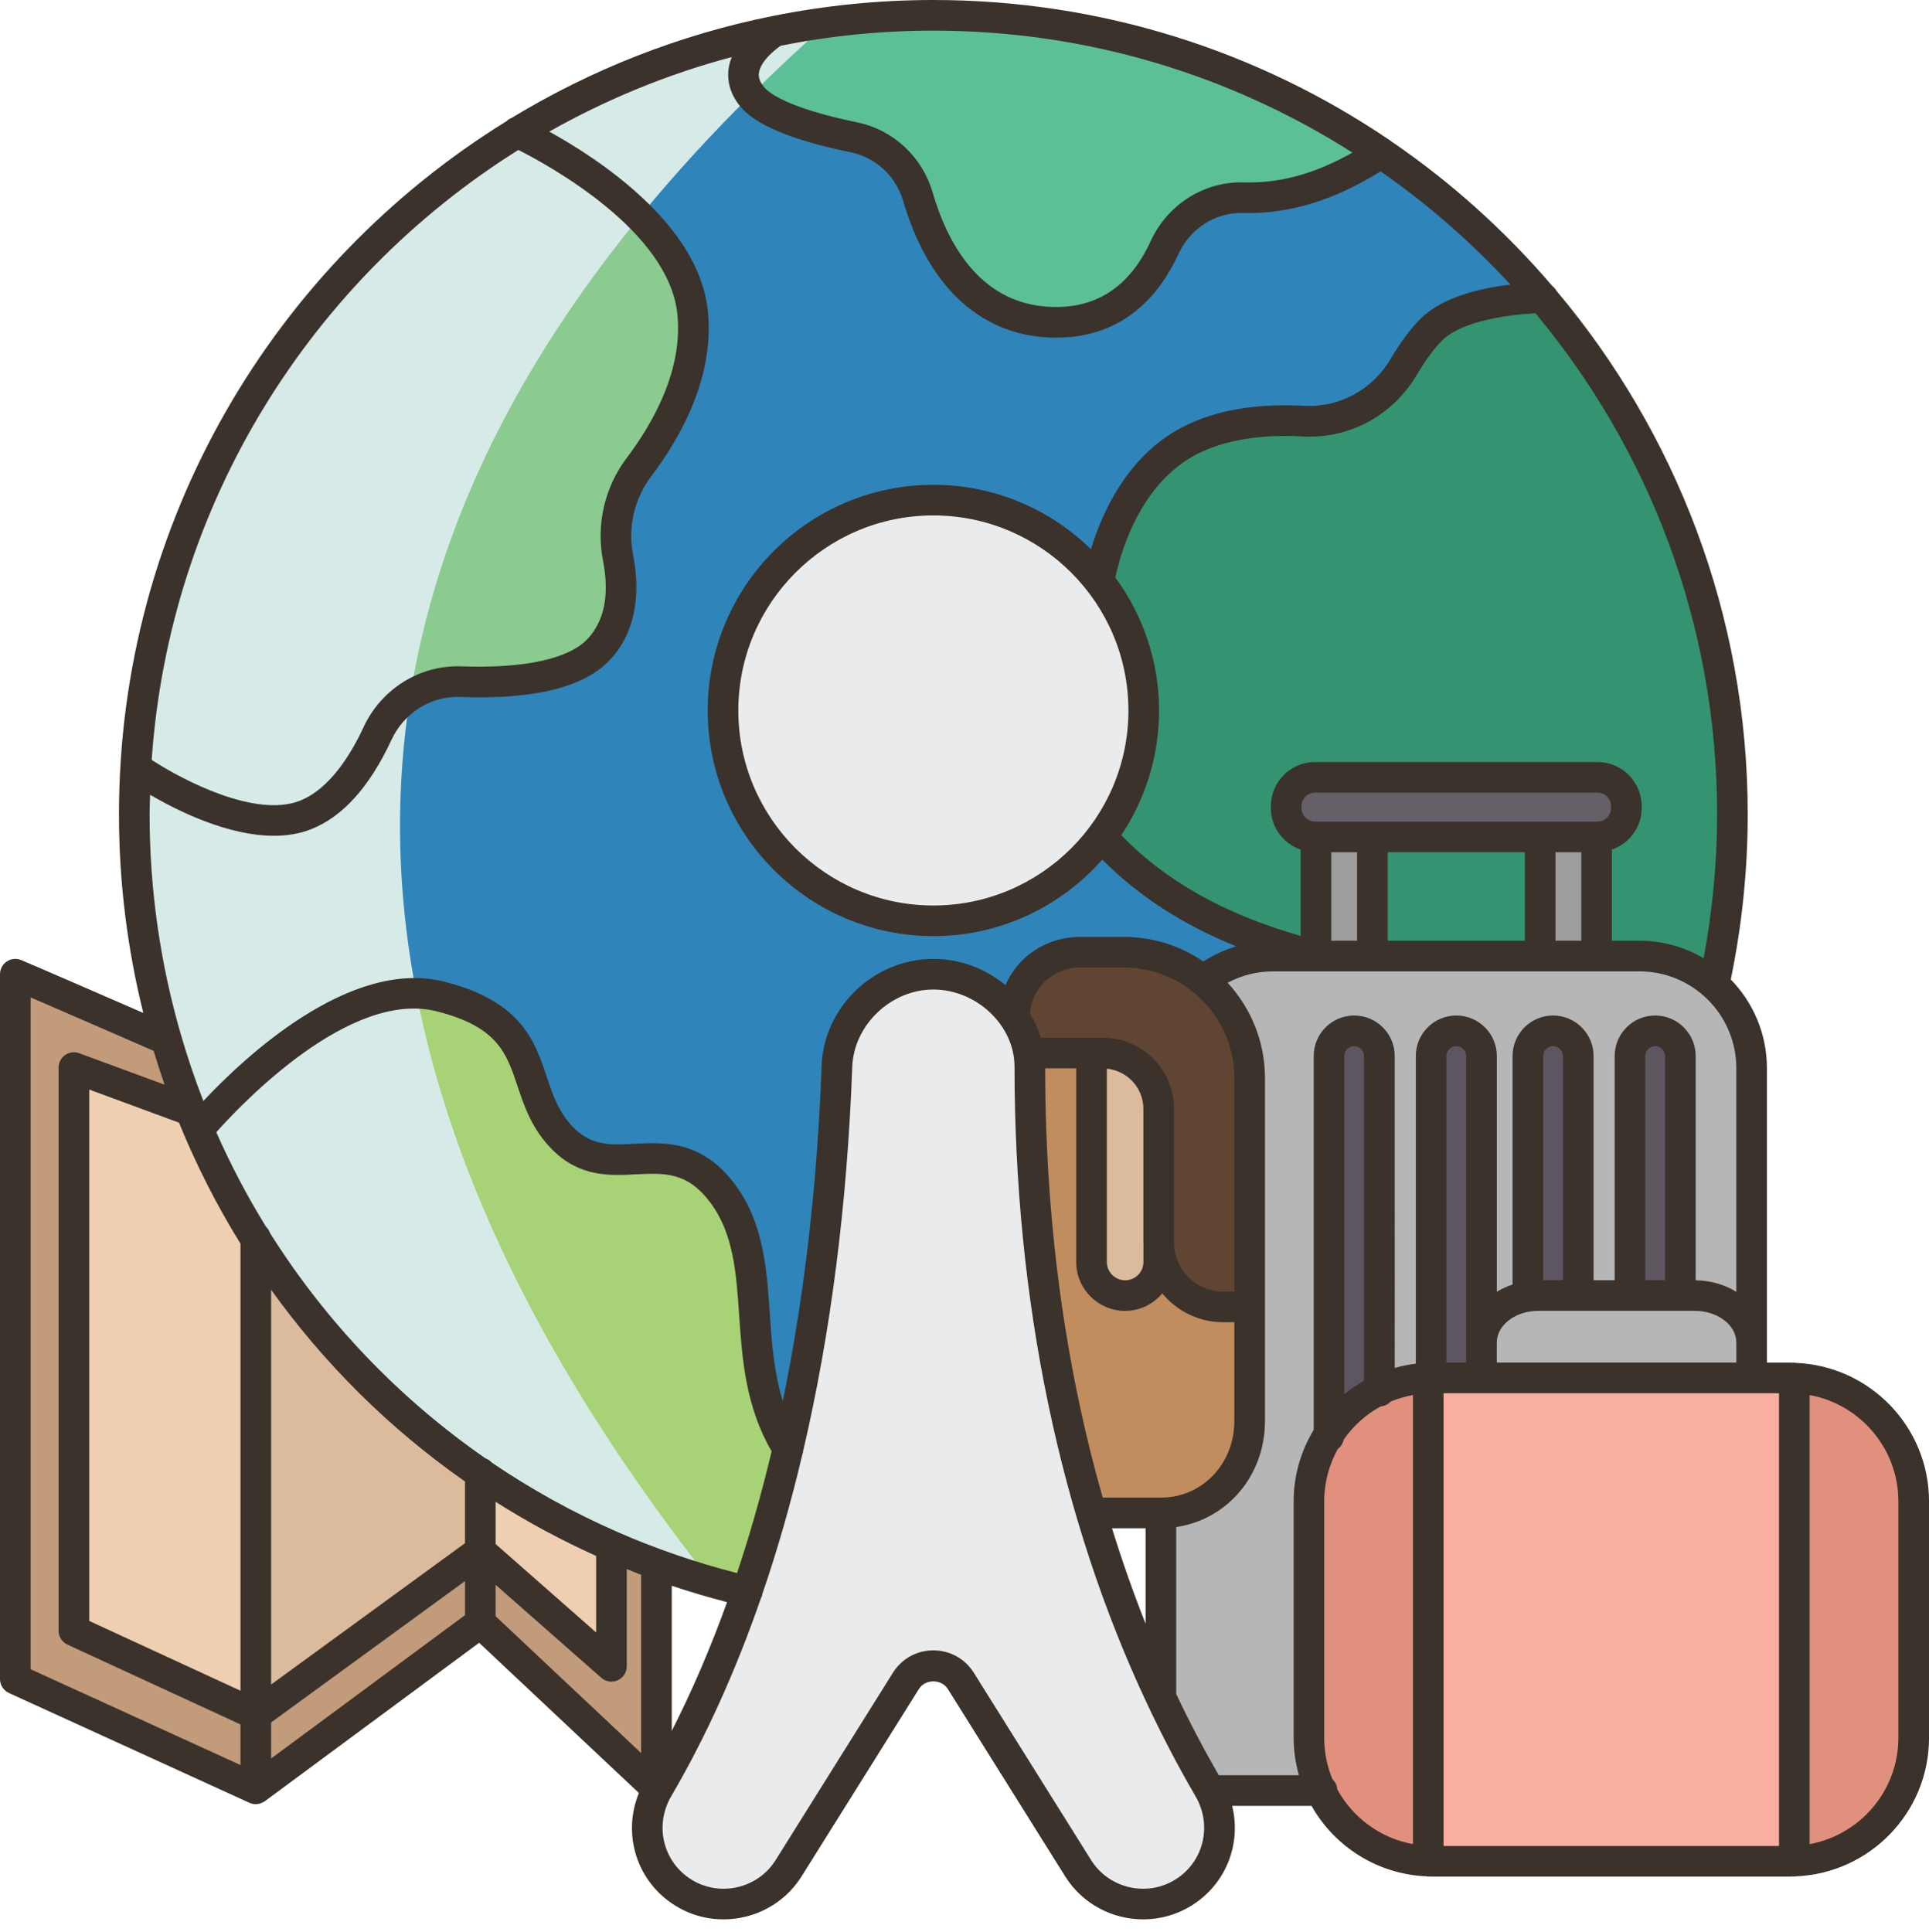 <?xml version="1.0" encoding="UTF-8"?><svg xmlns="http://www.w3.org/2000/svg" xmlns:xlink="http://www.w3.org/1999/xlink" height="126.2" preserveAspectRatio="xMidYMid meet" version="1.0" viewBox="0.0 0.0 126.0 126.2" width="126.0" zoomAndPan="magnify"><g><g><g><g><path d="M79.03,116.96c1.27,2.34,0.53,5.28-1.76,6.68c-0.82,0.5-1.72,0.74-2.61,0.74 c-1.66,0-3.29-0.83-4.24-2.35l-7.66-12.23c-0.83-1.33-2.76-1.33-3.59,0l-7.66,12.23c-1.45,2.33-4.51,3.05-6.85,1.61 c-1.54-0.94-2.38-2.57-2.38-4.25c0-0.86,0.22-1.73,0.68-2.52c0-0.01,0.01-0.03,0.02-0.04c2.26-3.87,4.21-8.17,5.83-12.86 c1.02-2.94,1.92-6.05,2.68-9.29c1.78-7.6,2.85-15.99,3.18-25.02c0.12-3.31,2.98-6.02,6.3-6.02c2.13,0,4.12,1.12,5.27,2.8 c0.48,0.7,0.82,1.49,0.95,2.34c0.06,0.29,0.08,0.58,0.08,0.88c0,10.73,1.48,20.52,4.02,29.17c1.26,4.31,2.79,8.34,4.54,12.05 c0.97,2.08,2.02,4.07,3.12,5.95C78.98,116.87,79,116.92,79.03,116.96z" fill="#eaebec"/></g><g><path d="M71.79,37.95c1.83,2.33,2.92,5.27,2.92,8.46c0,3.11-1.03,5.96-2.76,8.26 c-2.51,3.33-6.5,5.48-10.98,5.48c-7.59,0-13.74-6.15-13.74-13.74s6.15-13.74,13.74-13.74C65.36,32.67,69.28,34.74,71.79,37.95z" fill="#eaebec"/></g><g><path d="M86.26,116.96c-0.49-1.04-0.76-2.21-0.76-3.44V98.07c0-1.62,0.48-3.13,1.31-4.4 c0.8-1.24,1.94-2.24,3.29-2.88c0.97-0.46,2.05-0.74,3.19-0.77v31.55C90.18,121.47,87.52,119.61,86.26,116.96z" fill="#e1907d"/></g><g><path d="M125,98.07v15.45c0,4.36-3.47,7.91-7.8,8.05V90.02C121.53,90.16,125,93.71,125,98.07z" fill="#e1907d"/></g><g><path d="M114.41,87.7v2.31H96.77V87.7c0-1.5,1.3-2.75,3.03-3.02c0.22-0.03,0.45-0.05,0.69-0.05h2.6h2.5 h0.88h3.29h0.93C112.75,84.63,114.41,86,114.41,87.7z" fill="#b6b6b7"/></g><g><path d="M109.76,68.98v15.65h-3.29V68.98c0-0.91,0.73-1.65,1.64-1.65 C109.02,67.33,109.76,68.07,109.76,68.98z" fill="#5d5560"/></g><g><path d="M103.09,68.98v15.65h-2.6c-0.24,0-0.47,0.02-0.69,0.05v-15.7c0-0.91,0.73-1.65,1.64-1.65 C102.35,67.33,103.09,68.07,103.09,68.98z" fill="#5d5560"/></g><g><path d="M96.77,87.7v2.31h-3.21c-0.03,0-0.05,0-0.08,0V68.98c0-0.91,0.73-1.65,1.64-1.65 c0.91,0,1.65,0.74,1.65,1.65V87.7z" fill="#5d5560"/></g><g><path d="M90.1,68.98v21.81c-1.35,0.64-2.49,1.64-3.29,2.88V68.98c0-0.91,0.73-1.65,1.64-1.65 C89.36,67.33,90.1,68.07,90.1,68.98z" fill="#5d5560"/></g><g><path d="M93.29,90.02c-1.14,0.03-2.22,0.31-3.19,0.77V68.98c0-0.91-0.74-1.65-1.65-1.65 c-0.91,0-1.64,0.74-1.64,1.65v24.69c-0.83,1.27-1.31,2.78-1.31,4.4v15.45c0,1.23,0.27,2.4,0.76,3.44h-7.23 c-0.03-0.04-0.05-0.09-0.08-0.13c-1.1-1.88-2.15-3.87-3.12-5.95V98.83c3.32,0,5.8-2.69,5.8-6.01v-7.45V70.42 c0-2.58-1.19-4.88-3.04-6.38c1.25-0.99,2.84-1.59,4.56-1.59h2.81h3.68h10.96h3.69h2.8c1.88,0,3.59,0.71,4.88,1.87 c1.5,1.34,2.44,3.29,2.44,5.46V87.7c0-1.7-1.66-3.07-3.72-3.07h-0.93V68.98c0-0.91-0.74-1.65-1.65-1.65 c-0.91,0-1.64,0.74-1.64,1.65v15.65h-0.88h-2.5V68.98c0-0.91-0.74-1.65-1.65-1.65c-0.91,0-1.64,0.74-1.64,1.65v15.7 c-1.73,0.27-3.03,1.52-3.03,3.02V68.98c0-0.91-0.74-1.65-1.65-1.65c-0.91,0-1.64,0.74-1.64,1.65v21.03 C93.41,90.01,93.35,90.01,93.29,90.02z" fill="#b6b6b7"/></g><g><path d="M85.96 54.67H89.64V62.45H85.96z" fill="#9c9d9c"/></g><g><path d="M100.6 54.67H104.29V62.45H100.6z" fill="#9c9d9c"/></g><g><path d="M113.16,53.19c0,3.82-0.41,7.54-1.19,11.13c-1.29-1.16-3-1.87-4.88-1.87h-2.8v-7.78h0.06 c1.04,0,1.88-0.85,1.88-1.89v-0.12c0-1.04-0.84-1.88-1.88-1.88H85.89c-1.04,0-1.88,0.84-1.88,1.88v0.12 c0,1.04,0.84,1.89,1.88,1.89h0.07v7.78c-4.28-1.07-8.07-2.72-11.19-5.17c-1.01-0.78-1.96-1.65-2.82-2.61 c1.73-2.3,2.76-5.15,2.76-8.26c0-3.19-1.09-6.13-2.92-8.46c0,0,0.45-3.04,2.29-5.8c0.86-1.31,2.04-2.55,3.63-3.37 c2.34-1.21,5.13-1.4,7.43-1.27c2.67,0.16,5.17-1.22,6.54-3.52c0.56-0.95,1.19-1.86,1.86-2.5c2.04-1.98,6.96-2.04,7.24-2.04 C108.51,28.54,113.16,40.33,113.16,53.19z" fill="#349370"/></g><g><path d="M106.23,52.66v0.12c0,1.04-0.84,1.89-1.88,1.89h-0.06h-3.69H89.64h-3.68h-0.07 c-1.04,0-1.88-0.85-1.88-1.89v-0.12c0-1.04,0.84-1.88,1.88-1.88h18.46C105.39,50.78,106.23,51.62,106.23,52.66z" fill="#655f68"/></g><g><path d="M89.64 54.67H100.6V62.45H89.64z" fill="#349370"/></g><g><path d="M100.78,19.45c-0.28,0-5.2,0.06-7.24,2.04c-0.67,0.64-1.3,1.55-1.86,2.5 c-1.37,2.3-3.87,3.68-6.54,3.52c-2.3-0.13-5.09,0.06-7.43,1.27c-1.59,0.82-2.77,2.06-3.63,3.37c-1.84,2.76-2.29,5.8-2.29,5.8 c-2.51-3.21-6.43-5.28-10.82-5.28c-7.59,0-13.74,6.15-13.74,13.74c0,7.59,6.15,13.74,13.74,13.74c4.48,0,8.47-2.15,10.98-5.48 c0.86,0.96,1.81,1.83,2.82,2.61c3.12,2.45,6.91,4.1,11.19,5.17h-2.81c-1.72,0-3.31,0.6-4.56,1.59 c-1.41-1.15-3.22-1.84-5.18-1.84h-2.84c-2.39,0-4.32,1.85-4.32,4.24h-0.01c-1.15-1.68-3.14-2.8-5.27-2.8 c-3.32,0-6.18,2.71-6.3,6.02c-0.33,9.03-1.4,17.42-3.18,25.02h-0.01c-3.56-5.57-0.87-12.13-4.25-16.69 c-1.51-2.03-3.1-2.33-4.68-2.32c-1.98,0.02-3.95,0.52-5.74-1.25c-3.23-3.2-0.93-7.53-8.04-9.33 c-7.11-1.79-15.79,8.67-15.79,8.67c-0.17-0.4-0.34-0.8-0.5-1.2c-0.6-1.51-1.14-3.06-1.6-4.64c-1.37-4.67-2.11-9.61-2.11-14.73 c0-1.02,0.03-2.04,0.09-3.05c0,0,6.8,4.8,11.1,3.09c2.2-0.87,3.73-3.22,4.7-5.31c0.98-2.12,3.11-3.48,5.44-3.4 c3.11,0.12,7.16-0.15,8.99-2.08c1.64-1.73,1.65-4.1,1.28-6.01c-0.41-2.08,0.08-4.22,1.36-5.91c0.72-0.95,1.48-2.11,2.12-3.41 c0.75-1.53,1.32-3.25,1.42-5.07c0.04-0.56,0.02-1.13-0.04-1.7c-0.76-6.81-11.46-11.7-11.46-11.7c5.1-3.13,10.79-5.4,16.85-6.61 c-0.3,0.19-3.23,2.08-1.53,4.24c0.38,0.48,1.06,0.91,1.9,1.28c1.39,0.63,3.21,1.1,4.79,1.42c2.01,0.42,3.6,1.9,4.18,3.87 c0.94,3.25,3.17,7.78,8.28,8.18c4.41,0.35,6.68-2.34,7.82-4.84c0.93-2.01,2.92-3.33,5.13-3.27c3.36,0.09,6.3-1.11,9.05-2.93 C94.17,12.64,97.72,15.83,100.78,19.45z" fill="#2f84b9"/></g><g><path d="M90.24,9.98c-2.75,1.82-5.69,3.02-9.05,2.93c-2.21-0.06-4.2,1.26-5.13,3.27 c-1.14,2.5-3.41,5.19-7.82,4.84c-5.11-0.4-7.34-4.93-8.28-8.18c-0.58-1.97-2.17-3.45-4.18-3.87c-1.58-0.32-3.4-0.79-4.79-1.42 c-0.84-0.37-1.52-0.8-1.9-1.28c-1.7-2.16,1.23-4.05,1.53-4.24c0.01-0.01,0.02-0.01,0.02-0.01c1.15-0.23,2.31-0.42,3.48-0.57 C56.36,1.15,58.65,1,60.97,1C71.82,1,81.89,4.31,90.24,9.98z" fill="#5cc096"/></g><g><path d="M81.63,85.37v7.45c0,3.32-2.48,6.01-5.8,6.01h-4.54c-2.54-8.65-4.02-18.44-4.02-29.17 c0-0.3-0.02-0.59-0.08-0.88h4.11v13.65c0,1.22,0.98,2.2,2.19,2.2c0.61,0,1.15-0.24,1.55-0.64c0.4-0.4,0.65-0.95,0.65-1.56v-1.05 c0.11,2.23,1.95,3.99,4.2,3.99H81.63z" fill="#c18c5e"/></g><g><path d="M81.63,70.42v14.95h-1.74c-2.25,0-4.09-1.76-4.2-3.99v-0.07c-0.01-0.05-0.01-0.1-0.01-0.15v-8.73 c0-2.02-1.63-3.65-3.64-3.65H71.3h-4.11c-0.13-0.85-0.47-1.64-0.95-2.34h0.01c0-2.39,1.93-4.24,4.32-4.24h2.84 c1.96,0,3.77,0.69,5.18,1.84C80.44,65.54,81.63,67.84,81.63,70.42z" fill="#604533"/></g><g><path d="M75.69,81.38v1.05c0,0.61-0.25,1.16-0.65,1.56c-0.4,0.4-0.94,0.64-1.55,0.64 c-1.21,0-2.19-0.98-2.19-2.2V68.78h0.74c2.01,0,3.64,1.63,3.64,3.65v8.73c0,0.05,0,0.1,0.01,0.15V81.38z" fill="#dbbb9c"/></g><g><path d="M51.49,94.68c-0.76,3.24-1.66,6.35-2.68,9.29c-0.78-0.18-1.56-0.39-2.32-0.61 c-1.23-0.35-2.43-0.75-3.61-1.19c-1-0.36-1.98-0.76-2.94-1.19c-3.02-1.33-5.89-2.93-8.57-4.78v-0.01 c-5.87-4.04-10.87-9.26-14.66-15.32c-1.42-2.26-2.67-4.63-3.73-7.11c0,0,8.68-10.46,15.79-8.67c7.11,1.8,4.81,6.13,8.04,9.33 c1.79,1.77,3.76,1.27,5.74,1.25c1.58-0.01,3.17,0.29,4.68,2.32c3.38,4.56,0.69,11.12,4.25,16.69H51.49z" fill="#a7d276"/></g><g><path d="M45.27,22.04c-0.1,1.82-0.67,3.54-1.42,5.07c-0.64,1.3-1.4,2.46-2.12,3.41 c-1.28,1.69-1.77,3.83-1.36,5.91c0.37,1.91,0.36,4.28-1.28,6.01c-1.83,1.93-5.88,2.2-8.99,2.08c-2.33-0.08-4.46,1.28-5.44,3.4 c-0.97,2.09-2.5,4.44-4.7,5.31c-4.3,1.71-11.1-3.09-11.1-3.09c1.01-17.58,10.73-32.83,24.91-41.5c0,0,10.7,4.89,11.46,11.7 C45.29,20.91,45.31,21.48,45.27,22.04z" fill="#8bcb8f"/></g><g><path d="M42.88,102.17v14.66l-11.51-10.82v-4.7l8.57,7.54v-7.87C40.9,101.41,41.88,101.81,42.88,102.17z" fill="#c19b7a"/></g><g><path d="M39.94,100.98v7.87l-8.57-7.54V96.2C34.05,98.05,36.92,99.65,39.94,100.98z" fill="#efcfb1"/></g><g><path d="M31.37 101.31L31.37 106.01 16.71 116.85 16.71 112z" fill="#c19b7a"/></g><g><path d="M31.37,96.2v5.11L16.71,112V80.87c3.79,6.06,8.79,11.28,14.66,15.32V96.2z" fill="#dbbb9c"/></g><g><path d="M16.71,112v4.85L1,109.68V63.64c0.94,0.38,9.88,4.28,9.88,4.28c0.46,1.58,1,3.13,1.6,4.64 l-7.65-2.82v36.78L16.71,112z" fill="#c19b7a"/></g><g><path d="M16.71,80.87V112l-11.88-5.48V69.74l7.65,2.82c0.16,0.4,0.33,0.8,0.5,1.2 C14.04,76.24,15.29,78.61,16.71,80.87z" fill="#efcfb1"/></g></g><g><g><path d="M117.2,90.02v31.55c-0.09,0.01-0.18,0.01-0.27,0.01H93.56c-0.09,0-0.18,0-0.27-0.01V90.02 c0.06-0.01,0.12-0.01,0.19-0.01c0.03,0,0.05,0,0.08,0h3.21h17.64h2.52C117.02,90.01,117.11,90.01,117.2,90.02z" fill="#faae9f"/></g><g><path d="M50.64,2.02c0,0-0.01,0-0.02,0.01c-6.06,1.21-11.75,3.48-16.85,6.61 c-14.18,8.67-23.9,23.92-24.91,41.5c-0.06,1.01-0.09,2.03-0.09,3.05c0,5.12,0.74,10.06,2.11,14.73c0.46,1.58,1,3.13,1.6,4.64 c0.16,0.4,0.33,0.8,0.5,1.2c1.06,2.48,2.31,4.85,3.73,7.11c3.79,6.06,8.79,11.28,14.66,15.32v0.01 c2.68,1.85,5.55,3.45,8.57,4.78c0.96,0.43,1.94,0.83,2.94,1.19c1.18,0.44,2.38,0.84,3.61,1.19 C18.394,67.706,17.95,33.571,54.12,1.45C52.95,1.6,51.79,1.79,50.64,2.02z" fill="#d6eae8"/></g></g></g><g><path d="M117.293,89.026c-0.031-0.003-0.058-0.018-0.09-0.018c-0.019,0-0.035,0.01-0.054,0.011 c-0.072-0.002-0.142-0.011-0.215-0.011h-1.521v-1.309V69.775c0-2.252-0.902-4.295-2.36-5.795c0.727-3.526,1.106-7.149,1.106-10.786 c0-13.019-4.708-24.954-12.502-34.209c-0.067-0.123-0.158-0.226-0.269-0.311c-3.064-3.583-6.588-6.76-10.49-9.426 c-0.065-0.058-0.131-0.108-0.207-0.147C82.199,3.357,71.967,0,60.966,0c-3.567,0-7.051,0.359-10.424,1.032 c-0.027,0.003-0.053,0.009-0.08,0.014c-6.12,1.231-11.865,3.512-17.034,6.652c-0.13,0.047-0.247,0.124-0.349,0.222 C17.906,17.301,7.771,34.084,7.771,53.194c0,4.461,0.554,8.807,1.589,12.972c-2.686-1.169-7.306-3.177-7.981-3.454 c-0.31-0.128-0.66-0.093-0.937,0.095C0.166,62.993,0,63.305,0,63.638v46.042c0,0.392,0.229,0.747,0.585,0.91l15.709,7.172 c0.132,0.06,0.273,0.09,0.415,0.09c0,0,0,0,0.001,0c0,0,0,0,0,0c0.003,0,0.007-0.001,0.01-0.002 c0.095-0.001,0.19-0.016,0.282-0.044c0.032-0.01,0.061-0.029,0.093-0.042c0.052-0.022,0.107-0.04,0.156-0.071 c0.011-0.007,0.019-0.017,0.029-0.024c0.008-0.005,0.017-0.007,0.024-0.013l13.994-10.347l10.434,9.812 c-1.104,2.702-0.146,5.81,2.405,7.376c2.793,1.713,6.482,0.848,8.223-1.931l7.661-12.237c0.416-0.666,1.476-0.664,1.892,0 l7.661,12.237c1.135,1.813,3.098,2.811,5.102,2.811c1.068,0,2.148-0.284,3.12-0.88c2.291-1.405,3.301-4.054,2.686-6.535h5.186 c1.501,2.657,4.302,4.477,7.535,4.604c0.031,0.003,0.058,0.018,0.09,0.018c0.019,0,0.035-0.01,0.054-0.011 c0.072,0.002,0.142,0.011,0.215,0.011h23.374c0.073,0,0.143-0.009,0.215-0.011c0.019,0.001,0.035,0.011,0.054,0.011 c0.032,0,0.059-0.015,0.09-0.018c4.832-0.19,8.707-4.169,8.707-9.047V98.073C126,93.195,122.125,89.216,117.293,89.026z M95.769,87.699v1.309h-1.293V68.981c0-0.357,0.29-0.647,0.646-0.647s0.646,0.29,0.646,0.647V87.699z M94.292,91.008h21.911v29.574 H94.292V91.008z M97.769,89.008v-1.309c0-1.144,1.221-2.073,2.722-2.073h10.201c1.501,0,2.723,0.93,2.723,2.073v1.309H97.769z M102.09,83.626h-1.293V68.981c0-0.357,0.29-0.647,0.646-0.647s0.646,0.29,0.646,0.647V83.626z M108.76,83.626h-1.293V68.981 c0-0.357,0.29-0.647,0.646-0.647s0.646,0.29,0.646,0.647V83.626z M111.28,62.595c-1.232-0.722-2.661-1.143-4.189-1.143h-1.804 v-5.954c1.128-0.392,1.944-1.453,1.944-2.713v-0.124c0-1.59-1.293-2.883-2.883-2.883H85.895c-1.59,0-2.883,1.293-2.883,2.883v0.124 c0,1.26,0.817,2.321,1.944,2.713v5.637c-4.955-1.411-8.806-3.573-11.717-6.576c1.557-2.336,2.468-5.137,2.468-8.149 c0-3.247-1.068-6.243-2.854-8.682c0.276-1.342,1.499-6.084,5.313-8.054c1.777-0.918,4.17-1.322,6.917-1.163 c3.049,0.17,5.882-1.365,7.454-4.015c0.598-1.008,1.169-1.778,1.699-2.29c1.326-1.282,4.47-1.67,6.063-1.738 c7.401,8.88,11.862,20.291,11.862,32.726C112.16,56.36,111.853,59.512,111.28,62.595z M101.601,61.452v-5.784h1.687v5.784H101.601z M90.643,61.452v-5.784h8.958v5.784H90.643z M86.956,61.452v-5.784h1.687v5.784H86.956z M105.231,52.785 c0,0.486-0.396,0.883-0.883,0.883H85.895c-0.486,0-0.883-0.396-0.883-0.883v-0.124c0-0.486,0.396-0.883,0.883-0.883h18.454 c0.486,0,0.883,0.396,0.883,0.883V52.785z M73.707,46.409c0,7.025-5.716,12.74-12.741,12.74s-12.74-5.715-12.74-12.74 s5.715-12.741,12.74-12.741S73.707,39.384,73.707,46.409z M98.656,18.592c-1.824,0.215-4.353,0.766-5.81,2.175 c-0.658,0.636-1.342,1.547-2.03,2.709c-1.189,2.005-3.351,3.153-5.618,3.038c-3.155-0.181-5.825,0.284-7.95,1.382 c-3.644,1.883-5.292,5.669-5.987,7.981c-2.659-2.6-6.291-4.209-10.294-4.209c-8.128,0-14.74,6.613-14.74,14.741 s6.612,14.74,14.74,14.74c4.393,0,8.331-1.942,11.034-4.999c2.359,2.376,5.251,4.253,8.752,5.665 c-0.759,0.229-1.485,0.561-2.151,0.995c-1.481-1.014-3.27-1.61-5.197-1.61h-2.831c-2.228,0-4.092,1.282-4.898,3.152 c-1.282-1.061-2.933-1.714-4.71-1.714c-3.885,0-7.158,3.136-7.298,6.99c-0.283,7.799-1.144,15.132-2.535,21.892 c-0.581-1.86-0.723-3.803-0.852-5.704c-0.197-2.913-0.401-5.924-2.253-8.42c-2.155-2.906-4.604-2.781-6.577-2.682 c-1.548,0.081-2.776,0.142-3.938-1.008c-1.01-0.999-1.397-2.158-1.808-3.385c-0.772-2.31-1.648-4.927-6.69-6.197 c-6.175-1.553-13.109,4.996-15.732,7.794c-0.553-1.419-1.042-2.868-1.469-4.342c-0.004-0.01-0.005-0.021-0.009-0.03 c-1.322-4.57-2.033-9.386-2.033-14.351c0-0.429,0.022-0.852,0.032-1.278c1.855,1.08,5.102,2.678,8.092,2.678 c0.844,0,1.667-0.128,2.432-0.431c2.061-0.815,3.823-2.775,5.238-5.827c0.825-1.779,2.584-2.886,4.499-2.813 c4.789,0.187,8.076-0.628,9.755-2.4c1.56-1.648,2.089-4.028,1.531-6.882c-0.352-1.796,0.08-3.663,1.182-5.122 c1.952-2.584,4.177-6.57,3.693-10.886c-0.629-5.624-7.177-9.887-10.349-11.638c3.714-2.097,7.71-3.748,11.922-4.87 c-0.078,0.196-0.144,0.398-0.184,0.612c-0.166,0.887,0.073,1.771,0.689,2.554c0.982,1.248,3.362,2.248,7.275,3.059 c1.636,0.339,2.944,1.555,3.416,3.174c1.573,5.396,4.829,8.557,9.168,8.896c0.292,0.022,0.575,0.034,0.851,0.034 c4.479-0.001,6.793-2.921,7.957-5.456c0.771-1.678,2.405-2.728,4.195-2.685c3.018,0.077,5.963-0.822,9.015-2.722 C93.27,13.346,96.115,15.826,98.656,18.592z M72.633,99.828h2.196v6.235C74.06,104.134,73.324,102.046,72.633,99.828z M75.829,97.828h-3.802c-2.2-7.704-3.748-17.033-3.76-28.045h2.029v12.652c0,1.762,1.434,3.195,3.195,3.195 c0.975,0,1.839-0.449,2.426-1.14c0.956,1.139,2.372,1.88,3.973,1.88h0.736v6.451C80.627,95.629,78.52,97.828,75.829,97.828z M74.694,81.276c0,0.011-0.006,0.021-0.006,0.032v1.128c0,0.659-0.536,1.195-1.195,1.195s-1.195-0.536-1.195-1.195V69.809 c1.336,0.133,2.386,1.249,2.386,2.619v8.734C74.683,81.202,74.693,81.237,74.694,81.276z M80.627,84.371h-0.736 c-1.769,0-3.208-1.439-3.208-3.208v-8.734c0-2.562-2.084-4.646-4.646-4.646h-4.056c-0.168-0.56-0.407-1.092-0.709-1.589 c0.128-1.696,1.524-2.995,3.302-2.995h2.831c3.982,0,7.222,3.239,7.222,7.222V84.371z M15.709,81.241v29.2l-9.881-4.559V71.171 l5.865,2.163C12.813,76.09,14.158,78.733,15.709,81.241z M17.709,84.249c3.467,4.837,7.741,9.08,12.665,12.525v4.029l-12.665,9.234 V84.249z M38.939,101.637v4.998l-6.565-5.776v-2.757C34.46,99.426,36.654,100.605,38.939,101.637z M32.374,103.523l6.905,6.075 c0.294,0.261,0.716,0.321,1.072,0.16c0.357-0.162,0.588-0.519,0.588-0.911v-6.356c0.313,0.126,0.623,0.258,0.939,0.378v11.643 l-9.505-8.937V103.523z M47.491,104.655c-1.072,2.981-2.279,5.787-3.612,8.411v-9.481 C45.062,103.983,46.268,104.336,47.491,104.655z M48.144,102.758c-2.689-0.692-5.283-1.583-7.763-2.664 c-0.033-0.016-0.064-0.032-0.099-0.045c-2.885-1.265-5.615-2.782-8.171-4.518c-0.109-0.122-0.244-0.213-0.401-0.27 c-5.657-3.921-10.429-8.932-14.066-14.704c-0.054-0.16-0.141-0.302-0.262-0.414c-1.221-1.979-2.31-4.043-3.254-6.184 c1.696-1.902,8.755-9.325,14.397-7.897c3.98,1.004,4.555,2.72,5.282,4.893c0.444,1.33,0.949,2.838,2.298,4.172 c1.787,1.768,3.728,1.671,5.446,1.583c1.87-0.092,3.351-0.171,4.87,1.876c1.501,2.024,1.677,4.618,1.862,7.363 c0.189,2.794,0.42,5.942,2.12,8.853C49.746,97.565,48.99,100.218,48.144,102.758z M88.34,9.967 c-2.442,1.384-4.74,2.018-7.121,1.947c-0.056-0.001-0.111-0.002-0.168-0.002c-2.515,0-4.817,1.498-5.898,3.853 c-1.41,3.072-3.708,4.507-6.833,4.262c-4.423-0.347-6.468-4.249-7.404-7.462c-0.679-2.331-2.568-4.083-4.93-4.573 c-4.604-0.953-5.807-1.951-6.109-2.336c-0.342-0.434-0.333-0.748-0.296-0.947c0.131-0.714,0.974-1.421,1.417-1.725 C54.224,2.342,57.555,2,60.966,2C71.03,2,80.417,4.931,88.34,9.967z M33.86,9.794c2.062,1.044,9.776,5.287,10.377,10.662 c0.41,3.661-1.568,7.164-3.301,9.458c-1.444,1.911-2.009,4.357-1.549,6.71c0.435,2.225,0.091,3.948-1.021,5.124 c-1.229,1.298-4.143,1.927-8.228,1.777c-2.696-0.095-5.221,1.457-6.388,3.97c-0.819,1.768-2.206,4.037-4.16,4.81 c-2.874,1.134-7.582-1.303-9.682-2.666C11.068,32.846,20.354,18.26,33.86,9.794z M2,109.037V65.152 c2.303,0.994,6.652,2.887,8.035,3.489c0.224,0.744,0.461,1.483,0.716,2.213l-5.578-2.057c-0.309-0.113-0.648-0.068-0.918,0.118 c-0.268,0.187-0.428,0.493-0.428,0.82v36.786c0,0.39,0.227,0.744,0.581,0.908l11.3,5.214v2.651L2,109.037z M17.709,114.869v-2.356 l12.665-9.235v2.226L17.709,114.869z M76.749,122.79c-1.859,1.143-4.321,0.565-5.48-1.286l-7.661-12.237 c-0.573-0.916-1.561-1.463-2.642-1.463c-1.08,0-2.067,0.547-2.641,1.463l-7.661,12.237c-1.16,1.851-3.62,2.428-5.482,1.286 c-1.869-1.147-2.457-3.545-1.337-5.459c2.267-3.873,4.223-8.212,5.863-12.946c0.029-0.061,0.063-0.118,0.08-0.186 c0.005-0.02-0.001-0.039,0.002-0.059c0.992-2.892,1.863-5.933,2.614-9.109c0.033-0.086,0.053-0.172,0.061-0.264 c1.786-7.644,2.875-16.055,3.202-25.067c0.1-2.744,2.526-5.063,5.3-5.063c2.823,0,5.3,2.349,5.3,5.026 c0,15.309,2.977,29.53,8.636,41.577c0.009,0.024,0.02,0.045,0.031,0.067c0.975,2.071,2.021,4.086,3.154,6.022 C79.208,119.245,78.62,121.643,76.749,122.79z M79.609,115.96c-0.912-1.58-1.85-3.34-2.78-5.302v-10.91 c3.32-0.486,5.798-3.348,5.798-6.925V70.421c0-2.401-0.93-4.583-2.439-6.226c0.906-0.484,1.912-0.743,2.965-0.743h23.938 c3.486,0,6.323,2.837,6.323,6.323v14.607c-0.753-0.461-1.665-0.738-2.654-0.75V68.981c0-1.46-1.188-2.647-2.646-2.647 s-2.646,1.188-2.646,2.647v14.645h-1.377V68.981c0-1.46-1.188-2.647-2.646-2.647s-2.646,1.188-2.646,2.647v14.927 c-0.367,0.123-0.712,0.28-1.028,0.474V68.981c0-1.46-1.188-2.647-2.646-2.647s-2.646,1.188-2.646,2.647v20.098 c-0.471,0.057-0.931,0.151-1.377,0.277V68.981c0-1.46-1.188-2.647-2.646-2.647s-2.646,1.188-2.646,2.647v24.421 c-0.826,1.366-1.311,2.961-1.311,4.671v15.443c0,0.847,0.125,1.665,0.344,2.443H79.609z M87.806,91.074V68.981 c0-0.357,0.29-0.647,0.646-0.647s0.646,0.29,0.646,0.647v21.21C88.643,90.45,88.208,90.743,87.806,91.074z M87.35,116.882 c-0.021-0.258-0.132-0.487-0.311-0.652c-0.349-0.836-0.544-1.752-0.544-2.713V98.073c0-1.244,0.326-2.412,0.892-3.428 c0.198-0.146,0.332-0.355,0.381-0.606c0.626-0.896,1.451-1.643,2.415-2.17c0.256-0.022,0.484-0.133,0.648-0.312 c0.464-0.195,0.954-0.337,1.462-0.43v29.334C90.158,120.073,88.354,118.727,87.35,116.882z M124,113.517 c0,3.462-2.505,6.345-5.797,6.945V91.128c3.292,0.6,5.797,3.483,5.797,6.945V113.517z" fill="#3a322b"/></g></g></svg>